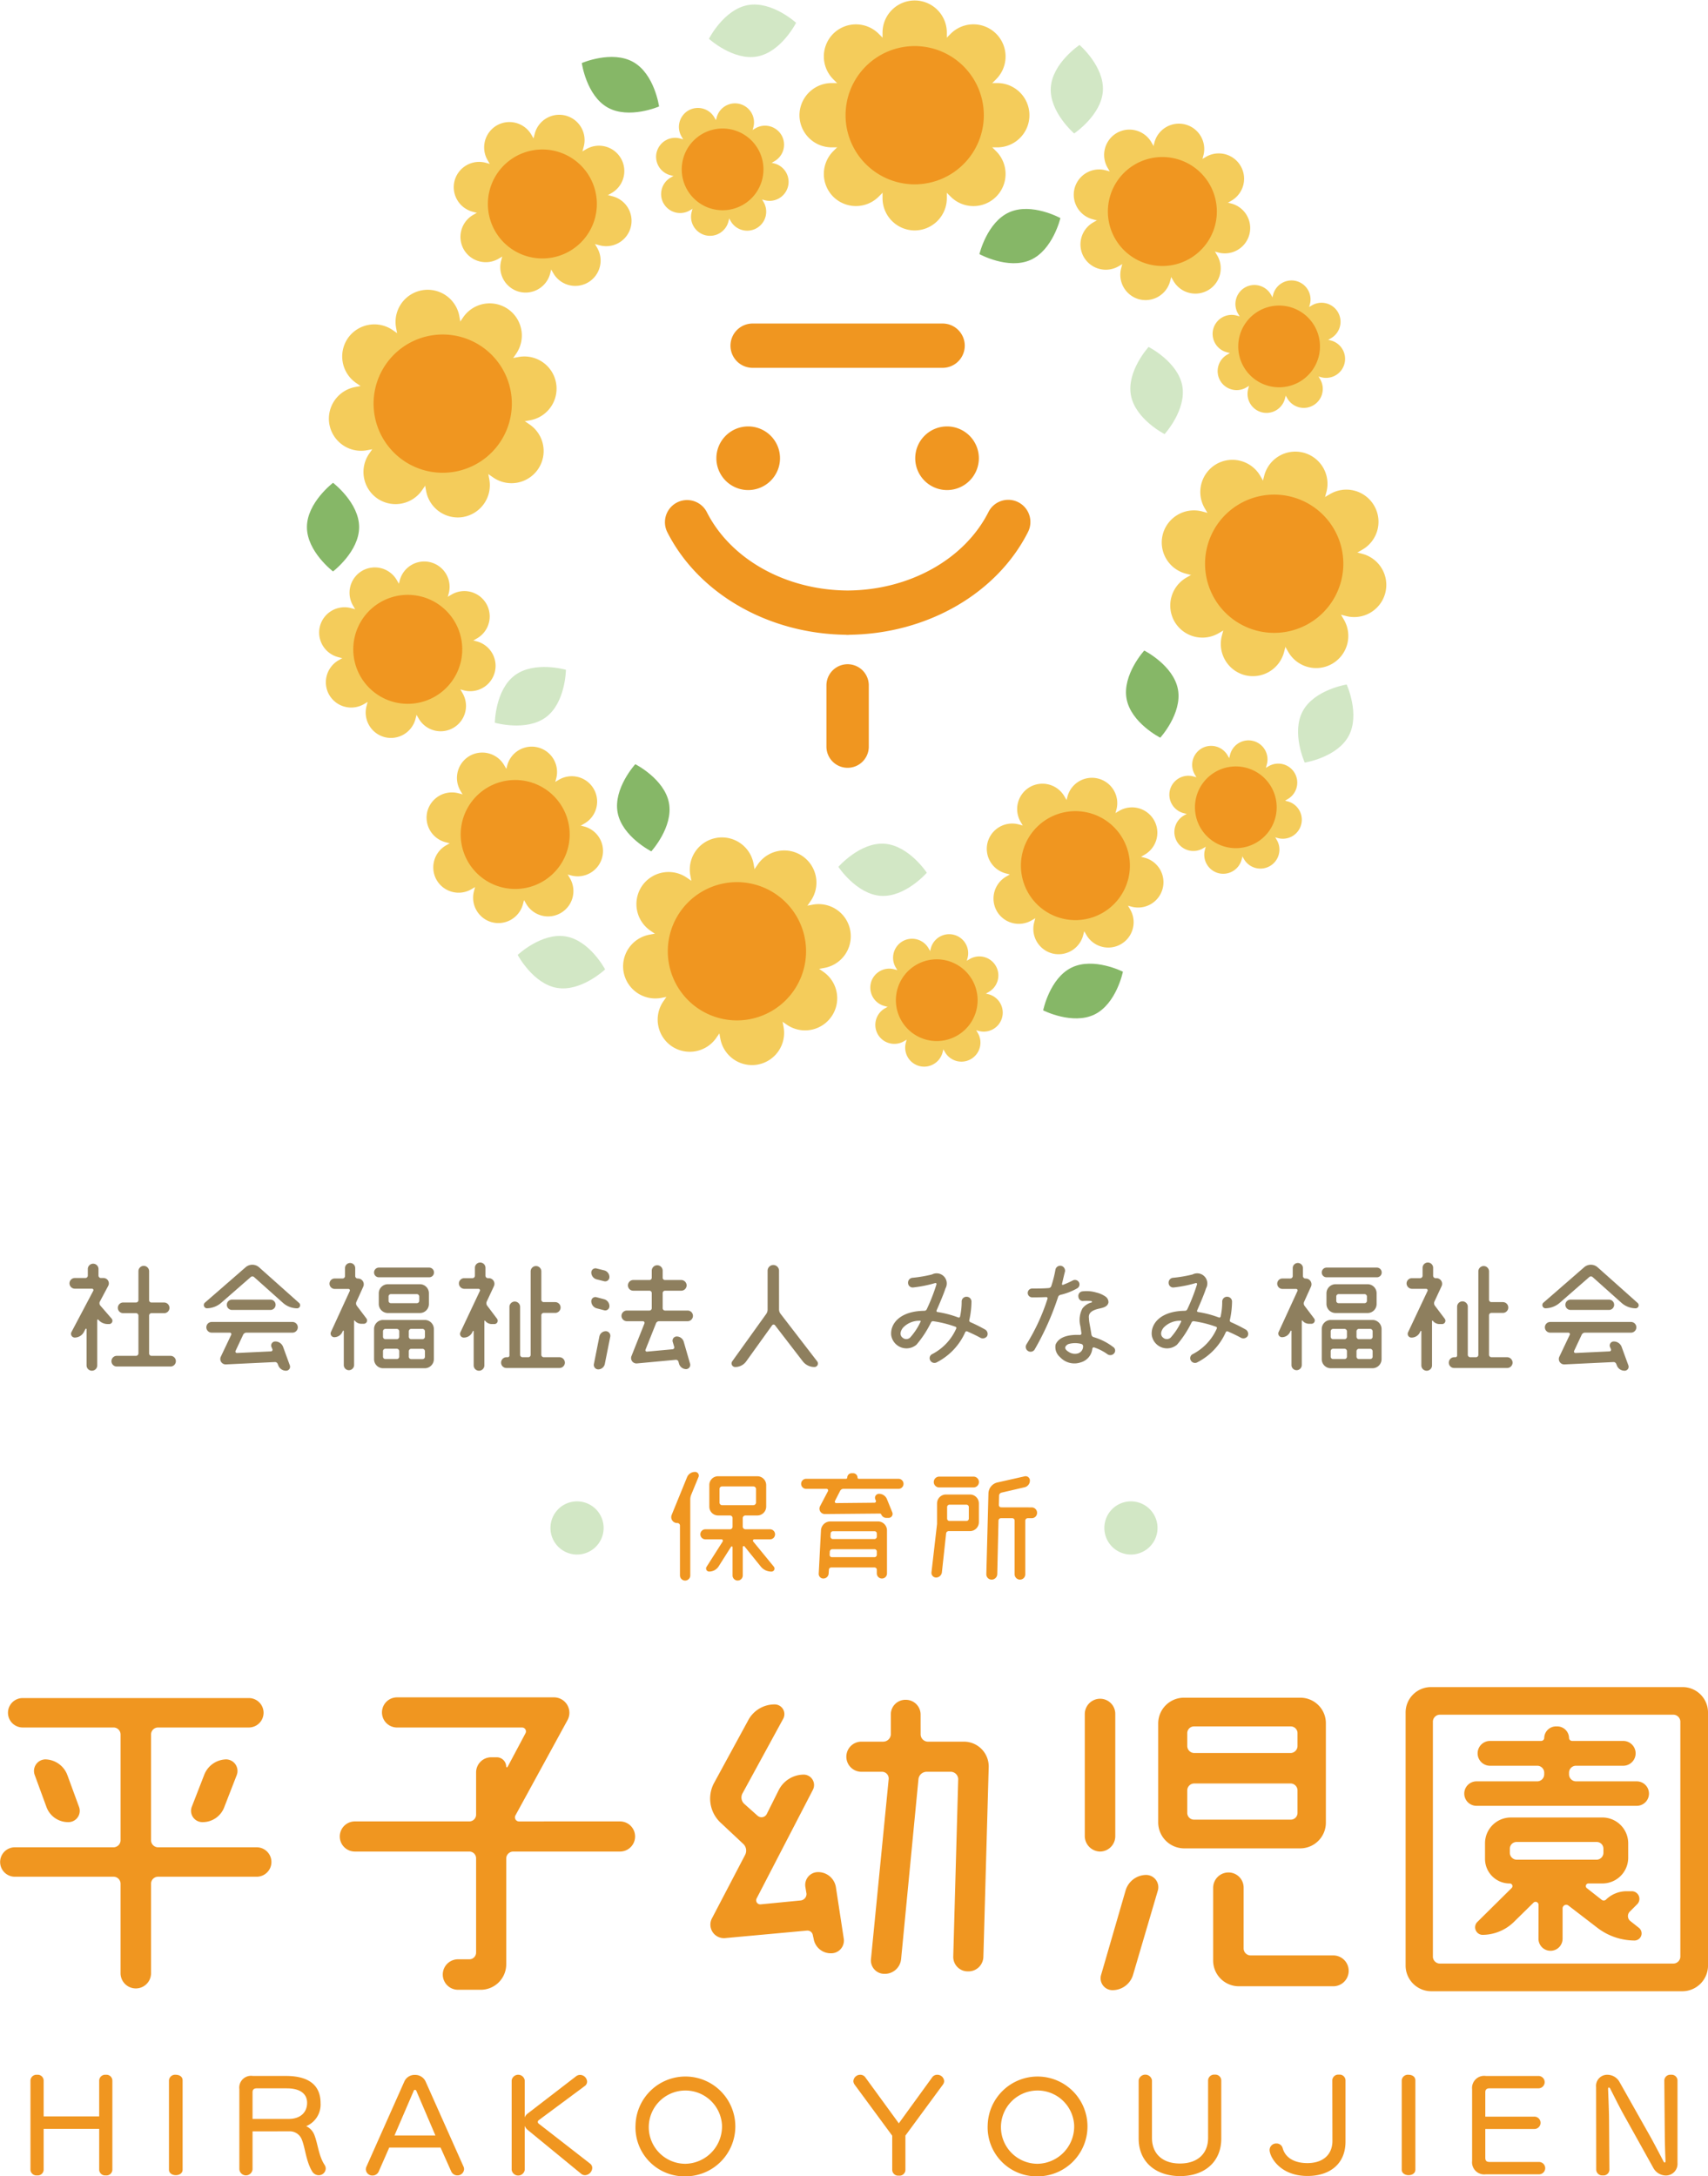 <svg id="footer_logo" xmlns="http://www.w3.org/2000/svg" xmlns:xlink="http://www.w3.org/1999/xlink" width="251.138" height="320" viewBox="0 0 251.138 320">
  <defs>
    <style>
      .cls-1 {
        fill: none;
      }

      .cls-2 {
        clip-path: url(#clip-path);
      }

      .cls-3 {
        fill: #f09620;
      }

      .cls-4 {
        fill: #8e7f5e;
      }

      .cls-5 {
        fill: #d2e7c5;
      }

      .cls-6 {
        fill: #f4cc5b;
      }

      .cls-7 {
        fill: #86b767;
      }
    </style>
    <clipPath id="clip-path">
      <rect id="長方形_595" data-name="長方形 595" class="cls-1" width="251.138" height="320"/>
    </clipPath>
  </defs>
  <g id="グループ_2043" data-name="グループ 2043" class="cls-2">
    <path id="パス_1625" data-name="パス 1625" class="cls-3" d="M15.567,379.9H7.4v6.031a.862.862,0,0,1-.969.811.871.871,0,0,1-.969-.811V372.777a.883.883,0,0,1,.969-.828.874.874,0,0,1,.969.828v5.291h8.165v-5.291a.883.883,0,0,1,.969-.828.874.874,0,0,1,.97.828v13.156a.862.862,0,0,1-.97.811.871.871,0,0,1-.969-.811Z" transform="translate(-0.982 -66.884)"/>
    <path id="パス_1626" data-name="パス 1626" class="cls-3" d="M30.291,372.777a.9.9,0,0,1,1.006-.828c.511,0,1,.265,1,.828V385.9c0,.546-.494.811-1,.811-.494,0-1.006-.265-1.006-.811Z" transform="translate(-5.447 -66.884)"/>
    <path id="パス_1627" data-name="パス 1627" class="cls-3" d="M44.849,380.311v5.572a.973.973,0,0,1-1.94,0V374.1a1.735,1.735,0,0,1,1.992-1.939h4.85c3.315,0,5.1,1.322,5.1,3.985a3.443,3.443,0,0,1-2.116,3.4,2.366,2.366,0,0,1,1.216,1.322c.529,1.376.6,3,1.5,4.391a.919.919,0,0,1,.158.529,1.018,1.018,0,0,1-1.04.97,1.145,1.145,0,0,1-.987-.618c-.882-1.5-.987-3.421-1.5-4.655a1.89,1.89,0,0,0-1.676-1.181Zm.652-6.331c-.423,0-.652.158-.652.6v3.9h5.307c1.817,0,2.716-1.04,2.716-2.362,0-1.288-.952-2.134-3.015-2.134Z" transform="translate(-7.716 -66.923)"/>
    <path id="パス_1628" data-name="パス 1628" class="cls-3" d="M76.573,382.656H69.026l-1.534,3.492a.99.99,0,0,1-.918.618.944.944,0,0,1-.987-.882.92.92,0,0,1,.089-.424l5.572-12.52a1.646,1.646,0,0,1,1.552-.969,1.682,1.682,0,0,1,1.569.969l5.572,12.5a.9.9,0,0,1,.089.407.963.963,0,0,1-1.006.9.981.981,0,0,1-.9-.618Zm-3.562-8.34a.2.2,0,0,0-.194-.142.186.186,0,0,0-.194.142L69.8,380.875h6.013Z" transform="translate(-11.794 -66.888)"/>
    <path id="パス_1629" data-name="パス 1629" class="cls-3" d="M94.107,380.078a1.532,1.532,0,0,1-.458-.618v6.472a.971.971,0,0,1-1.922,0V372.777a.971.971,0,0,1,1.922,0v5.448a1.282,1.282,0,0,1,.441-.581l7.123-5.484a.961.961,0,0,1,.582-.194,1.054,1.054,0,0,1,1.023.987.8.8,0,0,1-.371.671l-6.7,4.972a.368.368,0,0,0-.177.283.334.334,0,0,0,.142.264L103.241,385a.8.8,0,0,1,.335.653,1.111,1.111,0,0,1-1.058,1.058.875.875,0,0,1-.582-.212Z" transform="translate(-16.494 -66.884)"/>
    <path id="パス_1630" data-name="パス 1630" class="cls-3" d="M113.932,379.3a7.339,7.339,0,1,1,7.335,7.547,7.2,7.2,0,0,1-7.335-7.547m12.714,0a5.387,5.387,0,1,0-5.379,5.7,5.489,5.489,0,0,0,5.379-5.7" transform="translate(-20.487 -66.846)"/>
    <path id="パス_1631" data-name="パス 1631" class="cls-3" d="M158.7,380.906l-5.519-7.494a.977.977,0,0,1-.194-.529,1.007,1.007,0,0,1,1.023-.934.9.9,0,0,1,.741.388l4.919,6.753,4.9-6.753a.876.876,0,0,1,.741-.388,1,1,0,0,1,1.023.916.9.9,0,0,1-.194.547l-5.5,7.477v5.079a.862.862,0,0,1-.97.811.871.871,0,0,1-.969-.811Z" transform="translate(-27.511 -66.884)"/>
    <path id="パス_1632" data-name="パス 1632" class="cls-3" d="M177.066,379.3a7.338,7.338,0,1,1,7.336,7.547,7.205,7.205,0,0,1-7.336-7.547m12.714,0a5.387,5.387,0,1,0-5.378,5.7,5.489,5.489,0,0,0,5.378-5.7" transform="translate(-31.84 -66.846)"/>
    <path id="パス_1633" data-name="パス 1633" class="cls-3" d="M214.341,372.755a.885.885,0,0,1,.969-.829.876.876,0,0,1,.97.829v8.57c0,3.421-2.452,5.52-6.049,5.52-3.562,0-6.1-2.064-6.1-5.52v-8.57a.992.992,0,0,1,1.957,0v8.464c0,2.31,1.516,3.774,4.108,3.774,2.628,0,4.144-1.481,4.144-3.774Z" transform="translate(-36.707 -66.88)"/>
    <path id="パス_1634" data-name="パス 1634" class="cls-3" d="M236.826,372.738a.871.871,0,0,1,.97-.811.862.862,0,0,1,.969.811V381.8c0,3.174-2.222,5.026-5.59,5.026-4.109,0-5.572-2.875-5.572-3.827a.974.974,0,0,1,1.023-.952.919.919,0,0,1,.9.687c.423,1.517,1.869,2.2,3.633,2.2,2.292,0,3.685-1.234,3.685-3.28Z" transform="translate(-40.928 -66.88)"/>
    <path id="パス_1635" data-name="パス 1635" class="cls-3" d="M251.293,372.777a.9.9,0,0,1,1.006-.828c.511,0,1,.265,1,.828V385.9c0,.546-.494.811-1,.811-.494,0-1.006-.265-1.006-.811Z" transform="translate(-45.188 -66.884)"/>
    <path id="パス_1636" data-name="パス 1636" class="cls-3" d="M265.938,386.623a1.785,1.785,0,0,1-2.027-1.974V374.121a1.78,1.78,0,0,1,2.027-1.957h7.724a.908.908,0,1,1,.017,1.816h-7.212c-.388,0-.617.176-.617.564v3.6h7.177a.909.909,0,1,1,.018,1.817h-7.195v4.214c0,.477.194.635.652.635h7.247a.908.908,0,1,1,0,1.816Z" transform="translate(-47.457 -66.923)"/>
    <path id="パス_1637" data-name="パス 1637" class="cls-3" d="M290.071,377.592c-.547-.988-1.852-3.6-1.852-3.6a.285.285,0,0,0-.212-.176c-.052,0-.106.07-.106.23v.035s.141,3.28.141,4.479l.053,7.371a.862.862,0,0,1-.97.811.871.871,0,0,1-.969-.811l-.017-12.167a1.637,1.637,0,0,1,1.658-1.816,2.045,2.045,0,0,1,1.781,1.057l4.585,8.13c.6,1.076,1.9,3.58,1.9,3.58.052.088.1.14.158.14.071,0,.124-.07.124-.229,0,0-.106-2.521-.106-3.792l-.071-8.058a.874.874,0,0,1,.97-.828.864.864,0,0,1,.97.828v12.167a1.71,1.71,0,0,1-1.728,1.817,2.128,2.128,0,0,1-1.852-1.164Z" transform="translate(-51.454 -66.884)"/>
    <path id="パス_1638" data-name="パス 1638" class="cls-4" d="M16.915,232.116a.531.531,0,0,0,.073.584l1.66,1.916a.484.484,0,0,1-.365.8h-.2a1.811,1.811,0,0,1-1.406-.657c-.036-.037-.145,0-.145.055v6.678a.785.785,0,0,1-1.57,0v-5.309a.085.085,0,0,0-.164-.037l-.237.456a1.537,1.537,0,0,1-1.332.8.552.552,0,0,1-.493-.8l3.212-6.077a.211.211,0,0,0-.183-.31H13.21a.785.785,0,0,1,0-1.569H14.8a.359.359,0,0,0,.347-.347v-1a.785.785,0,0,1,1.569,0v1a.359.359,0,0,0,.347.347h.383a.786.786,0,0,1,.693,1.168Zm7.244,7.609a.351.351,0,0,0,.347.365h2.773a.785.785,0,1,1,0,1.569H19.433a.785.785,0,1,1,0-1.569h2.792a.366.366,0,0,0,.365-.365v-5.547a.366.366,0,0,0-.365-.365h-1.88a.779.779,0,0,1-.784-.785.789.789,0,0,1,.784-.784h1.88a.351.351,0,0,0,.365-.347v-4.252a.779.779,0,0,1,.784-.785.791.791,0,0,1,.785.785V231.9a.336.336,0,0,0,.347.347h1.861a.789.789,0,0,1,.784.784.779.779,0,0,1-.784.785H24.506a.351.351,0,0,0-.347.365Z" transform="translate(-2.234 -40.732)"/>
    <path id="パス_1639" data-name="パス 1639" class="cls-4" d="M43.944,228.561a.374.374,0,0,0-.529,0l-4.325,3.777a3.3,3.3,0,0,1-2.135.8.48.48,0,0,1-.292-.8l6.022-5.236a1.5,1.5,0,0,1,1.989.018l5.876,5.237a.45.45,0,0,1-.292.785,3.157,3.157,0,0,1-2.08-.8Zm-6.222,8.157a.785.785,0,1,1,0-1.569H49.6a.785.785,0,0,1,0,1.569H42.813a.55.55,0,0,0-.493.31L41.207,239.4a.215.215,0,0,0,.2.31l5-.237a.232.232,0,0,0,.218-.311l-.145-.346a.593.593,0,0,1,.565-.8,1.218,1.218,0,0,1,1.15.8l.985,2.7a.584.584,0,0,1-.547.8,1.2,1.2,0,0,1-1.15-.8l-.091-.219a.423.423,0,0,0-.383-.255l-7.226.347a.794.794,0,0,1-.748-1.132l1.533-3.23a.223.223,0,0,0-.2-.31Zm2.956-3.339a.757.757,0,1,1,0-1.515h5.656a.757.757,0,1,1,0,1.515Z" transform="translate(-6.569 -40.772)"/>
    <path id="パス_1640" data-name="パス 1640" class="cls-4" d="M63.249,228.7a.849.849,0,0,1,.785,1.2l-1,2.209a.59.59,0,0,0,.054.6l1.406,1.861a.484.484,0,0,1-.384.784h-.383a1.209,1.209,0,0,1-.949-.475c-.018-.037-.091,0-.091.037v6.5a.77.77,0,0,1-.767.765.755.755,0,0,1-.748-.765v-4.982a.069.069,0,0,0-.127-.037l-.092.184a1.314,1.314,0,0,1-1.186.748.541.541,0,0,1-.492-.748l2.773-6.041a.214.214,0,0,0-.2-.308H59.837a.772.772,0,0,1-.766-.767.76.76,0,0,1,.766-.767h1.15a.366.366,0,0,0,.365-.366v-1.167a.748.748,0,1,1,1.5,0v1.167a.366.366,0,0,0,.365.366Zm2.373-.893a.713.713,0,0,1,.711-.714h7.39a.713.713,0,0,1,.712.714.7.7,0,0,1-.712.711h-7.39a.7.7,0,0,1-.711-.711m1.332,14.085a1.326,1.326,0,0,1-1.332-1.331v-4.435a1.326,1.326,0,0,1,1.332-1.331h6.131a1.339,1.339,0,0,1,1.332,1.331v4.435a1.339,1.339,0,0,1-1.332,1.331Zm-.639-11.02a1.339,1.339,0,0,1,1.332-1.332h4.726a1.324,1.324,0,0,1,1.314,1.332v1.569a1.324,1.324,0,0,1-1.314,1.332H67.647a1.339,1.339,0,0,1-1.332-1.332Zm3.011,5.6a.366.366,0,0,0-.365-.365H67.282a.362.362,0,0,0-.346.365v.8a.359.359,0,0,0,.346.348h1.679a.363.363,0,0,0,.365-.348Zm-2.044,2.554a.362.362,0,0,0-.346.365v.8a.346.346,0,0,0,.346.348h1.679a.351.351,0,0,0,.365-.348v-.8a.365.365,0,0,0-.365-.365Zm4.635-6.7a.347.347,0,0,0,.347-.346v-.639a.361.361,0,0,0-.347-.348H68.1a.347.347,0,0,0-.346.348v.639a.336.336,0,0,0,.346.346Zm.821,5.292a.363.363,0,0,0,.365-.348v-.8a.366.366,0,0,0-.365-.365h-1.66a.363.363,0,0,0-.347.365v.8a.359.359,0,0,0,.347.348ZM70.731,240.2a.347.347,0,0,0,.347.348h1.66a.351.351,0,0,0,.365-.348v-.8a.365.365,0,0,0-.365-.365h-1.66a.362.362,0,0,0-.347.365Z" transform="translate(-10.622 -40.712)"/>
    <path id="パス_1641" data-name="パス 1641" class="cls-4" d="M86.358,232.08a.6.6,0,0,0,.073.6l1.442,1.916a.487.487,0,0,1-.384.785h-.382a1.244,1.244,0,0,1-.986-.492c-.037-.019-.109,0-.109.036v6.533a.785.785,0,0,1-1.57,0v-5a.069.069,0,0,0-.127-.037l-.074.164a1.372,1.372,0,0,1-1.24.785.547.547,0,0,1-.511-.785l2.865-6.076a.223.223,0,0,0-.2-.31h-2.1a.806.806,0,0,1-.785-.8.787.787,0,0,1,.785-.767h1.222a.363.363,0,0,0,.347-.365V227.08a.776.776,0,0,1,1.551,0v1.187a.363.363,0,0,0,.347.365h.127a.83.83,0,0,1,.766,1.185Zm8.029,7.829a.362.362,0,0,0,.365.346h2.3a.81.81,0,0,1,.8.8.794.794,0,0,1-.8.784H89.26a.778.778,0,0,1-.785-.784.794.794,0,0,1,.785-.8h.182A.25.25,0,0,0,89.7,240v-7.171a.785.785,0,0,1,1.569,0v7.081a.359.359,0,0,0,.347.346h.857a.346.346,0,0,0,.347-.346V227.664a.785.785,0,1,1,1.569,0v4.143a.351.351,0,0,0,.365.346h1.7a.794.794,0,0,1,0,1.587h-1.7a.351.351,0,0,0-.365.347Z" transform="translate(-14.794 -40.696)"/>
    <path id="パス_1642" data-name="パス 1642" class="cls-4" d="M107.884,227.573a1.016,1.016,0,0,1,.785,1,.624.624,0,0,1-.785.6l-1.095-.273a1.052,1.052,0,0,1-.784-1,.615.615,0,0,1,.784-.6Zm.019,4.252a1.056,1.056,0,0,1,.766,1.022.616.616,0,0,1-.766.6l-1.114-.291a1.08,1.08,0,0,1-.784-1.041.6.6,0,0,1,.784-.584Zm-.876,10.31a.655.655,0,0,1-.639-.8l.8-4.014a.973.973,0,0,1,.949-.8.676.676,0,0,1,.656.8l-.8,4.014a.994.994,0,0,1-.966.8m8.959-7.08a.494.494,0,0,0-.475.328l-1.532,3.851a.208.208,0,0,0,.219.291l3.759-.347a.278.278,0,0,0,.237-.364l-.219-.731a.612.612,0,0,1,.584-.784,1.074,1.074,0,0,1,1.04.784l.931,3.231a.619.619,0,0,1-.584.784,1.094,1.094,0,0,1-1.04-.784l-.092-.329a.38.38,0,0,0-.4-.255l-5.675.528a.789.789,0,0,1-.821-1.094l1.9-4.781a.241.241,0,0,0-.22-.328h-2.372a.8.8,0,0,1-.784-.785.79.79,0,0,1,.784-.784h3.321a.351.351,0,0,0,.347-.365v-2.19a.351.351,0,0,0-.347-.365h-2.39a.775.775,0,0,1-.766-.785.787.787,0,0,1,.766-.785h2.39a.335.335,0,0,0,.347-.346v-1.022a.8.8,0,1,1,1.606,0v1.022a.335.335,0,0,0,.346.346h2.391a.8.8,0,0,1,.785.785.791.791,0,0,1-.785.785h-2.391a.351.351,0,0,0-.346.365v2.19a.351.351,0,0,0,.346.365h3.322a.778.778,0,0,1,.784.784.791.791,0,0,1-.784.785Z" transform="translate(-19.062 -40.788)"/>
    <path id="パス_1643" data-name="パス 1643" class="cls-4" d="M138.131,233.314a1.039,1.039,0,0,0,.219.638l5.383,6.989a.513.513,0,0,1-.4.839,2.152,2.152,0,0,1-1.715-.839l-4.087-5.31a.266.266,0,0,0-.42.019l-3.8,5.291a1.98,1.98,0,0,1-1.624.839.531.531,0,0,1-.438-.839l5-6.97a1.106,1.106,0,0,0,.2-.64v-5.71a.839.839,0,1,1,1.679,0Z" transform="translate(-23.584 -40.78)"/>
    <path id="パス_1644" data-name="パス 1644" class="cls-4" d="M167.74,230.509c-.219.73-.93,2.39-1.3,3.23a.166.166,0,0,0,.147.237,15.148,15.148,0,0,1,3.047.8.189.189,0,0,0,.255-.127,9.865,9.865,0,0,0,.237-2.244.706.706,0,0,1,.767-.675.714.714,0,0,1,.675.784,12.906,12.906,0,0,1-.31,2.609.271.271,0,0,0,.164.347,23.518,23.518,0,0,1,2.153,1.077.742.742,0,0,1,.292.967.762.762,0,0,1-.967.256c-.693-.384-1.35-.675-1.953-.949a.23.23,0,0,0-.292.109,9.114,9.114,0,0,1-4.178,4.434.7.7,0,0,1-.967-.273.657.657,0,0,1,.292-.931,7.769,7.769,0,0,0,3.521-3.741.2.2,0,0,0-.145-.292,16.352,16.352,0,0,0-3.212-.8.318.318,0,0,0-.347.183,15.4,15.4,0,0,1-2.135,3.265,2.27,2.27,0,0,1-3.722-1.44c-.128-1.716,1.369-3.5,4.854-3.541a.4.4,0,0,0,.365-.2,27.835,27.835,0,0,0,1.441-3.686.152.152,0,0,0-.164-.2,18.49,18.49,0,0,1-3.3.657.676.676,0,0,1-.711-.657.712.712,0,0,1,.638-.767,19.647,19.647,0,0,0,2.884-.492,1.487,1.487,0,0,1,1.97,2.062m-5.164,7.189a9.374,9.374,0,0,0,1.5-2.28.1.1,0,0,0-.109-.164,3.3,3.3,0,0,0-2.463,1.021c-.475.6-.457,1.167-.073,1.46a.824.824,0,0,0,1.149-.037" transform="translate(-28.728 -41.059)"/>
    <path id="パス_1645" data-name="パス 1645" class="cls-4" d="M188.992,231.2a.462.462,0,0,0-.347.31,40.673,40.673,0,0,1-3.467,7.755.7.7,0,0,1-.93.2.708.708,0,0,1-.256-.986,29.8,29.8,0,0,0,3.1-6.715.182.182,0,0,0-.2-.237c-.492.018-1.058.037-1.569.037h-.492a.648.648,0,1,1,0-1.3c.839,0,1.678,0,2.481-.073a.428.428,0,0,0,.347-.329,16.638,16.638,0,0,0,.6-2.39.721.721,0,0,1,.821-.548.743.743,0,0,1,.584.822c-.109.4-.255,1.04-.438,1.807-.037.109.055.218.164.164.456-.183.931-.383,1.387-.621a.679.679,0,0,1,.931.238.665.665,0,0,1-.237.894,8.953,8.953,0,0,1-2.482.966m7.755,7.664a.63.63,0,0,1,.146.931.731.731,0,0,1-1,.128,7.383,7.383,0,0,0-1.916-.986.216.216,0,0,0-.292.164,2.34,2.34,0,0,1-1.7,2.026,2.875,2.875,0,0,1-3.065-.784,1.929,1.929,0,0,1-.639-1.826c.256-.619,1.022-1.532,3.577-1.422a.228.228,0,0,0,.219-.274c-.037-.237-.092-.657-.146-1a3.621,3.621,0,0,1,.292-2.609,2.4,2.4,0,0,1,1.35-.894c.128-.037.055-.183-.055-.2a5.923,5.923,0,0,0-1.131-.019.656.656,0,0,1-.748-.62.67.67,0,0,1,.547-.785,5.02,5.02,0,0,1,2.081.165,3.923,3.923,0,0,1,1.386.62,1,1,0,0,1,.4.858c-.128.584-.694.73-1.223.857-1.478.293-1.733.84-1.642,1.461,0,.529.2,1.259.365,2.408a.473.473,0,0,0,.292.347,8.706,8.706,0,0,1,2.9,1.459m-5.146.931a1.075,1.075,0,0,0,.73-1.04.352.352,0,0,0-.292-.346,3.5,3.5,0,0,0-1.843.018c-.328.127-.894.584-.054,1.112a1.658,1.658,0,0,0,1.459.256" transform="translate(-33.068 -40.806)"/>
    <path id="パス_1646" data-name="パス 1646" class="cls-4" d="M214.452,230.509c-.219.73-.93,2.39-1.3,3.23a.166.166,0,0,0,.147.237,15.148,15.148,0,0,1,3.047.8.189.189,0,0,0,.255-.127,9.865,9.865,0,0,0,.237-2.244.706.706,0,0,1,.767-.675.714.714,0,0,1,.675.784,12.9,12.9,0,0,1-.31,2.609.271.271,0,0,0,.164.347,23.52,23.52,0,0,1,2.153,1.077.742.742,0,0,1,.292.967.762.762,0,0,1-.967.256c-.693-.384-1.35-.675-1.953-.949a.23.23,0,0,0-.292.109,9.114,9.114,0,0,1-4.178,4.434.7.7,0,0,1-.967-.273.657.657,0,0,1,.292-.931,7.769,7.769,0,0,0,3.521-3.741.2.2,0,0,0-.145-.292,16.352,16.352,0,0,0-3.212-.8.318.318,0,0,0-.347.183,15.4,15.4,0,0,1-2.135,3.265,2.27,2.27,0,0,1-3.722-1.44c-.128-1.716,1.369-3.5,4.854-3.541a.4.4,0,0,0,.365-.2,27.835,27.835,0,0,0,1.441-3.686.152.152,0,0,0-.164-.2,18.489,18.489,0,0,1-3.3.657.676.676,0,0,1-.711-.657.712.712,0,0,1,.638-.767,19.648,19.648,0,0,0,2.884-.492,1.487,1.487,0,0,1,1.97,2.062m-5.164,7.189a9.373,9.373,0,0,0,1.5-2.28.1.1,0,0,0-.109-.164,3.3,3.3,0,0,0-2.463,1.021c-.475.6-.457,1.167-.073,1.46a.824.824,0,0,0,1.149-.037" transform="translate(-37.128 -41.059)"/>
    <path id="パス_1647" data-name="パス 1647" class="cls-4" d="M233.146,228.7a.849.849,0,0,1,.785,1.2l-1,2.209a.59.59,0,0,0,.054.6l1.406,1.861a.484.484,0,0,1-.384.784h-.383a1.209,1.209,0,0,1-.949-.475c-.018-.037-.091,0-.091.037v6.5a.77.77,0,0,1-.767.765.755.755,0,0,1-.748-.765v-4.982a.069.069,0,0,0-.127-.037l-.092.184a1.314,1.314,0,0,1-1.186.748.541.541,0,0,1-.492-.748l2.773-6.041a.214.214,0,0,0-.2-.308h-2.008a.772.772,0,0,1-.766-.767.76.76,0,0,1,.766-.767h1.15a.366.366,0,0,0,.365-.366v-1.167a.748.748,0,1,1,1.5,0v1.167a.366.366,0,0,0,.365.366Zm2.373-.893a.713.713,0,0,1,.711-.714h7.39a.713.713,0,0,1,.712.714.7.7,0,0,1-.712.711h-7.39a.7.7,0,0,1-.711-.711m1.332,14.085a1.326,1.326,0,0,1-1.332-1.331v-4.435a1.326,1.326,0,0,1,1.332-1.331h6.131a1.339,1.339,0,0,1,1.332,1.331v4.435a1.339,1.339,0,0,1-1.332,1.331Zm-.639-11.02a1.339,1.339,0,0,1,1.332-1.332h4.726a1.324,1.324,0,0,1,1.314,1.332v1.569a1.324,1.324,0,0,1-1.314,1.332h-4.726a1.339,1.339,0,0,1-1.332-1.332Zm3.011,5.6a.366.366,0,0,0-.365-.365h-1.679a.362.362,0,0,0-.346.365v.8a.359.359,0,0,0,.346.348h1.679a.363.363,0,0,0,.365-.348Zm-2.044,2.554a.362.362,0,0,0-.346.365v.8a.346.346,0,0,0,.346.348h1.679a.351.351,0,0,0,.365-.348v-.8a.365.365,0,0,0-.365-.365Zm4.635-6.7a.347.347,0,0,0,.347-.346v-.639a.361.361,0,0,0-.347-.348H238a.347.347,0,0,0-.346.348v.639a.336.336,0,0,0,.346.346Zm.821,5.292a.363.363,0,0,0,.365-.348v-.8a.366.366,0,0,0-.365-.365h-1.66a.363.363,0,0,0-.347.365v.8a.359.359,0,0,0,.347.348Zm-2.007,2.572a.347.347,0,0,0,.347.348h1.66A.351.351,0,0,0,243,240.2v-.8a.365.365,0,0,0-.365-.365h-1.66a.362.362,0,0,0-.347.365Z" transform="translate(-41.173 -40.712)"/>
    <path id="パス_1648" data-name="パス 1648" class="cls-4" d="M256.255,232.08a.6.6,0,0,0,.073.6l1.442,1.916a.487.487,0,0,1-.384.785H257a1.244,1.244,0,0,1-.986-.492c-.037-.019-.109,0-.109.036v6.533a.785.785,0,0,1-1.57,0v-5a.069.069,0,0,0-.127-.037l-.074.164a1.372,1.372,0,0,1-1.24.785.547.547,0,0,1-.511-.785l2.865-6.076a.223.223,0,0,0-.2-.31h-2.1a.806.806,0,0,1-.785-.8.787.787,0,0,1,.785-.767h1.222a.363.363,0,0,0,.347-.365V227.08a.776.776,0,0,1,1.551,0v1.187a.363.363,0,0,0,.347.365h.127a.83.83,0,0,1,.766,1.185Zm8.029,7.829a.362.362,0,0,0,.365.346h2.3a.81.81,0,0,1,.8.8.794.794,0,0,1-.8.784h-7.791a.779.779,0,0,1-.785-.784.8.8,0,0,1,.785-.8h.182a.249.249,0,0,0,.255-.256v-7.171a.785.785,0,0,1,1.57,0v7.081a.359.359,0,0,0,.347.346h.857a.346.346,0,0,0,.347-.346V227.664a.785.785,0,1,1,1.569,0v4.143a.351.351,0,0,0,.365.346h1.7a.794.794,0,0,1,0,1.587h-1.7a.351.351,0,0,0-.365.347Z" transform="translate(-45.345 -40.696)"/>
    <path id="パス_1649" data-name="パス 1649" class="cls-4" d="M283.909,228.561a.374.374,0,0,0-.529,0l-4.325,3.777a3.3,3.3,0,0,1-2.135.8.48.48,0,0,1-.292-.8l6.022-5.236a1.5,1.5,0,0,1,1.989.018l5.876,5.237a.45.45,0,0,1-.292.785,3.157,3.157,0,0,1-2.08-.8Zm-6.222,8.157a.785.785,0,1,1,0-1.569h11.879a.785.785,0,0,1,0,1.569h-6.788a.55.55,0,0,0-.493.31l-1.113,2.373a.215.215,0,0,0,.2.31l5-.237a.232.232,0,0,0,.218-.311l-.145-.346a.593.593,0,0,1,.565-.8,1.218,1.218,0,0,1,1.15.8l.985,2.7a.584.584,0,0,1-.547.8,1.2,1.2,0,0,1-1.15-.8l-.091-.219a.423.423,0,0,0-.383-.255l-7.226.347a.794.794,0,0,1-.748-1.132l1.533-3.23a.223.223,0,0,0-.2-.31Zm2.956-3.339a.757.757,0,1,1,0-1.515H286.3a.757.757,0,1,1,0,1.515Z" transform="translate(-49.72 -40.772)"/>
    <path id="パス_1650" data-name="パス 1650" class="cls-3" d="M37.791,326.359a2.164,2.164,0,0,1,0,4.327H23.2a1.034,1.034,0,0,0-.99,1.042v13.188a2.242,2.242,0,0,1-4.483,0V331.728a1.034,1.034,0,0,0-.991-1.042H2.137a2.164,2.164,0,0,1,0-4.327h14.6a1.048,1.048,0,0,0,.991-1.094V309.784a1.034,1.034,0,0,0-.991-1.042H3.336a2.163,2.163,0,0,1,0-4.326H36.591a2.163,2.163,0,0,1,0,4.326H23.2a1.034,1.034,0,0,0-.99,1.042v15.481a1.048,1.048,0,0,0,.99,1.094ZM6.672,313.432A3.538,3.538,0,0,1,9.9,315.725l1.72,4.692a1.661,1.661,0,0,1-1.563,2.241,3.385,3.385,0,0,1-3.232-2.241l-1.721-4.692a1.7,1.7,0,0,1,1.564-2.293m26.323,6.985a3.387,3.387,0,0,1-3.232,2.241,1.662,1.662,0,0,1-1.564-2.241l1.824-4.692a3.54,3.54,0,0,1,3.232-2.293,1.7,1.7,0,0,1,1.563,2.293Z" transform="translate(0 -54.74)"/>
    <path id="パス_1651" data-name="パス 1651" class="cls-3" d="M102.126,322.531a2.215,2.215,0,0,1,0,4.43H86.437a1.036,1.036,0,0,0-1.042.991v15.533a3.749,3.749,0,0,1-3.753,3.8H78.305a2.241,2.241,0,1,1,0-4.482h1.667a.991.991,0,0,0,.991-.99V327.952a.991.991,0,0,0-.991-.991H63.136a2.215,2.215,0,0,1,0-4.43H79.973a1,1,0,0,0,.991-1.042v-6.151A2.224,2.224,0,0,1,83.2,313.1h.834a1.392,1.392,0,0,1,1.356,1.407c0,.052.156.1.208,0l2.606-4.9a.576.576,0,0,0-.521-.886H69.339a2.215,2.215,0,1,1,0-4.431H92.43a2.264,2.264,0,0,1,1.981,3.336l-7.662,14.022a.6.6,0,0,0,.522.887Z" transform="translate(-10.96 -54.717)"/>
    <path id="パス_1652" data-name="パス 1652" class="cls-3" d="M141.319,332.306a1.887,1.887,0,0,1,1.876-2.242,2.639,2.639,0,0,1,2.607,2.242l1.147,7.505a1.871,1.871,0,0,1-1.877,2.19,2.543,2.543,0,0,1-2.554-2.19l-.1-.417a.81.81,0,0,0-.886-.729l-11.937,1.094a1.99,1.99,0,0,1-1.981-2.972l4.848-9.278a1.351,1.351,0,0,0-.313-1.616l-3.284-3.076a4.848,4.848,0,0,1-.99-5.838l5.108-9.382a4.381,4.381,0,0,1,3.8-2.189,1.427,1.427,0,0,1,1.252,2.137l-5.942,10.894a1.269,1.269,0,0,0,.261,1.617l1.928,1.72a.868.868,0,0,0,1.355-.261l1.772-3.544a4.14,4.14,0,0,1,3.649-2.242,1.532,1.532,0,0,1,1.355,2.242l-8.288,16a.6.6,0,0,0,.626.833l5.891-.573a.962.962,0,0,0,.833-.99Zm16.94-22.466a1.081,1.081,0,0,0,1.042,1.042h5.316a3.649,3.649,0,0,1,3.649,3.753l-.782,27.834a2.195,2.195,0,0,1-2.293,2.19,2.126,2.126,0,0,1-2.137-2.19l.73-26.115a1.122,1.122,0,0,0-1.042-1.042h-3.6a1.224,1.224,0,0,0-1.2,1.042l-2.554,26.48a2.4,2.4,0,0,1-2.45,2.188,1.972,1.972,0,0,1-1.981-2.188l2.606-26.48a.991.991,0,0,0-.938-1.042h-3.075a2.215,2.215,0,0,1,0-4.431h3.231a1.131,1.131,0,0,0,1.095-1.042v-2.92a2.138,2.138,0,0,1,2.189-2.189,2.169,2.169,0,0,1,2.189,2.189Z" transform="translate(-22.891 -54.797)"/>
    <path id="パス_1653" data-name="パス 1653" class="cls-3" d="M196.714,304.507a2.224,2.224,0,0,1,2.242,2.242v17.983a2.258,2.258,0,0,1-2.242,2.241,2.294,2.294,0,0,1-2.242-2.241V306.748a2.258,2.258,0,0,1,2.242-2.242m1.825,42.847a1.744,1.744,0,0,1-1.668-2.242l3.6-12.406a3.175,3.175,0,0,1,3.023-2.293,1.8,1.8,0,0,1,1.721,2.293l-3.649,12.406a3.144,3.144,0,0,1-3.023,2.242m27.625-43a3.749,3.749,0,0,1,3.754,3.806V322.7a3.783,3.783,0,0,1-3.754,3.806h-17.1a3.827,3.827,0,0,1-3.8-3.806V308.157a3.792,3.792,0,0,1,3.8-3.806Zm-.417,5.211a.99.99,0,0,0-.99-.99h-14.23a.989.989,0,0,0-.99.99v1.877a1.036,1.036,0,0,0,.99,1.043h14.23a1.036,1.036,0,0,0,.99-1.043Zm-16.21,11.729a.989.989,0,0,0,.99.989h14.23a.989.989,0,0,0,.99-.989v-3.337a1.025,1.025,0,0,0-.99-.991h-14.23a1.025,1.025,0,0,0-.99.991Zm8.287,19.963a1.036,1.036,0,0,0,1.042.99H230.96a2.268,2.268,0,1,1,0,4.535H217.147a3.781,3.781,0,0,1-3.8-3.752V332.289a2.258,2.258,0,0,1,2.242-2.241,2.224,2.224,0,0,1,2.241,2.241Z" transform="translate(-34.97 -54.729)"/>
    <path id="パス_1654" data-name="パス 1654" class="cls-3" d="M251.988,306.2a3.738,3.738,0,0,1,3.753-3.753H292.7a3.738,3.738,0,0,1,3.753,3.753v37.164a3.782,3.782,0,0,1-3.753,3.806H255.741a3.782,3.782,0,0,1-3.753-3.806Zm39.355,36.9a1.036,1.036,0,0,0,1.042-.99V307.5a1.036,1.036,0,0,0-1.042-.991h-34.3A1.036,1.036,0,0,0,256,307.5v34.611a1.036,1.036,0,0,0,1.042.99Zm-5.37-26.792a1.8,1.8,0,0,1,0,3.6h-23.56a1.8,1.8,0,0,1,0-3.6h8.965a1.037,1.037,0,0,0,.991-1.043v-.26a1.026,1.026,0,0,0-.991-.991h-7.037a1.825,1.825,0,0,1,0-3.648H271.9a.46.46,0,0,0,.47-.417,1.735,1.735,0,0,1,1.72-1.72h.208a1.735,1.735,0,0,1,1.72,1.72.459.459,0,0,0,.469.417h7.558a1.825,1.825,0,0,1,0,3.648h-7.036a1.025,1.025,0,0,0-.991.991v.26a1.036,1.036,0,0,0,.991,1.043Zm-14.438,18.139a.437.437,0,0,0-.729-.312l-2.971,2.919a6.642,6.642,0,0,1-4.587,1.824,1.116,1.116,0,0,1-.782-1.824L267.573,332a.39.39,0,0,0-.26-.677,3.615,3.615,0,0,1-3.649-3.6v-2.293a3.792,3.792,0,0,1,3.8-3.806h13.448a3.793,3.793,0,0,1,3.806,3.806v2.137a3.783,3.783,0,0,1-3.806,3.753h-2.085a.389.389,0,0,0-.209.677l2.19,1.72a.487.487,0,0,0,.677-.052,4.328,4.328,0,0,1,2.919-1.2h.886a1.122,1.122,0,0,1,.782,1.877l-1.147,1.147a.929.929,0,0,0,.1,1.355l1.251.99a1.046,1.046,0,0,1-.626,1.877,9.03,9.03,0,0,1-5.473-1.877l-4.274-3.284a.536.536,0,0,0-.834.417v4.483a1.772,1.772,0,0,1-3.545,0Zm-3.231-9.226a.99.99,0,0,0-.99.991v.626a1.026,1.026,0,0,0,.99.99h11.78a1.026,1.026,0,0,0,.991-.99v-.626a.99.99,0,0,0-.991-.991Z" transform="translate(-45.313 -54.386)"/>
    <path id="パス_1655" data-name="パス 1655" class="cls-5" d="M106.5,273.065a3.909,3.909,0,1,1-3.909-3.91,3.91,3.91,0,0,1,3.909,3.91" transform="translate(-17.745 -48.4)"/>
    <path id="パス_1656" data-name="パス 1656" class="cls-5" d="M205.8,273.065a3.909,3.909,0,1,1-3.91-3.91,3.909,3.909,0,0,1,3.91,3.91" transform="translate(-35.602 -48.4)"/>
    <path id="パス_1657" data-name="パス 1657" class="cls-3" d="M123.826,263.874a.542.542,0,0,1,.511.767l-1.059,2.573a1.887,1.887,0,0,0-.145.692v11.186a.757.757,0,0,1-1.515,0v-7.335a.378.378,0,0,0-.365-.365H121.2a.868.868,0,0,1-.8-1.2l2.263-5.547a1.245,1.245,0,0,1,1.168-.767M135.413,277.8a.442.442,0,0,1-.347.73,2,2,0,0,1-1.587-.767l-2.373-2.938a.149.149,0,0,0-.255.11v4.16a.748.748,0,0,1-1.5,0V274.95a.12.12,0,0,0-.219-.072l-1.825,2.882a1.653,1.653,0,0,1-1.387.767.453.453,0,0,1-.383-.711l2.354-3.7a.21.21,0,0,0-.182-.328h-2.354a.739.739,0,0,1,0-1.478h3.631a.379.379,0,0,0,.365-.366v-1.3a.379.379,0,0,0-.365-.365h-1.752a1.293,1.293,0,0,1-1.3-1.314v-3.139a1.282,1.282,0,0,1,1.3-1.313h5.748a1.3,1.3,0,0,1,1.314,1.313v3.139a1.308,1.308,0,0,1-1.314,1.314h-1.752a.4.4,0,0,0-.383.365v1.3a.4.4,0,0,0,.383.366h3.631a.739.739,0,1,1,0,1.478h-2.3a.2.2,0,0,0-.182.309ZM127.8,266.009a.366.366,0,0,0-.365.365V268.4a.378.378,0,0,0,.365.365h4.6a.4.4,0,0,0,.4-.365v-2.025a.387.387,0,0,0-.4-.365Z" transform="translate(-21.638 -47.45)"/>
    <path id="パス_1658" data-name="パス 1658" class="cls-3" d="M149.852,266.4a.561.561,0,0,0-.511.328l-.748,1.46a.211.211,0,0,0,.183.31l5.638-.054a.224.224,0,0,0,.2-.293l-.092-.217a.585.585,0,0,1,.548-.8,1.255,1.255,0,0,1,1.168.785l.784,1.935a.591.591,0,0,1-.547.821h-.329a.811.811,0,0,1-.748-.511.226.226,0,0,0-.2-.128l-8.084.073a.79.79,0,0,1-.712-1.15l1.168-2.226a.229.229,0,0,0-.2-.328h-3.011a.739.739,0,1,1,0-1.478h5.858a.183.183,0,0,0,.183-.183.646.646,0,0,1,.638-.638h.219a.65.65,0,0,1,.657.638.18.18,0,0,0,.164.183h5.858a.739.739,0,1,1,0,1.478ZM146.9,279.589a.681.681,0,0,1-.694-.73l.329-6.333a1.388,1.388,0,0,1,1.387-1.332h7.007a1.324,1.324,0,0,1,1.314,1.332v6.315a.74.74,0,0,1-.749.747.752.752,0,0,1-.748-.747v-.531a.332.332,0,0,0-.328-.346h-6.369a.347.347,0,0,0-.346.346l-.037.548a.777.777,0,0,1-.766.73m.912-3.485a.332.332,0,0,0,.329.347H154.4a.347.347,0,0,0,.346-.347v-.474a.336.336,0,0,0-.346-.348h-6.2a.376.376,0,0,0-.366.348Zm6.934-3.121a.336.336,0,0,0-.346-.347h-6.077a.351.351,0,0,0-.365.347l-.018.438a.351.351,0,0,0,.347.365H154.4a.351.351,0,0,0,.346-.365Z" transform="translate(-25.824 -47.49)"/>
    <path id="パス_1659" data-name="パス 1659" class="cls-3" d="M167.808,271.659v-3.011a1.308,1.308,0,0,1,1.314-1.313h3.522a1.308,1.308,0,0,1,1.314,1.313v2.737a1.313,1.313,0,0,1-1.314,1.332h-3.12a.381.381,0,0,0-.384.347l-.62,5.712a.867.867,0,0,1-.857.766.688.688,0,0,1-.676-.766Zm5.365-6.953a.794.794,0,0,1,0,1.588h-5.054a.794.794,0,1,1,0-1.588Zm-3.522,4.125a.35.35,0,0,0-.364.347v1.7a.351.351,0,0,0,.364.347h2.464a.351.351,0,0,0,.365-.347v-1.7a.35.35,0,0,0-.365-.347Zm12.08.4a.8.8,0,0,1,.785.8.779.779,0,0,1-.785.785h-.584a.366.366,0,0,0-.365.365v7.882a.779.779,0,0,1-.784.785.791.791,0,0,1-.785-.785v-7.882a.351.351,0,0,0-.347-.365h-1.66a.366.366,0,0,0-.365.365l-.183,7.882a.823.823,0,0,1-.821.785.779.779,0,0,1-.784-.785l.31-11.878a1.7,1.7,0,0,1,1.332-1.625l3.978-.894a.627.627,0,0,1,.785.62,1,1,0,0,1-.785.986l-3.376.785a.465.465,0,0,0-.365.419l-.037,1.4a.347.347,0,0,0,.347.347Z" transform="translate(-30.027 -47.589)"/>
    <path id="パス_1660" data-name="パス 1660" class="cls-6" d="M172.167,18.356A10.487,10.487,0,1,1,161.68,7.869a10.486,10.486,0,0,1,10.487,10.487" transform="translate(-27.188 -1.415)"/>
    <path id="パス_1661" data-name="パス 1661" class="cls-6" d="M162.943,33.882h0a4.741,4.741,0,0,1-4.728-4.727V4.728a4.727,4.727,0,0,1,9.453,0V29.155a4.74,4.74,0,0,1-4.726,4.727" transform="translate(-28.45 0)"/>
    <path id="パス_1662" data-name="パス 1662" class="cls-6" d="M143.324,19.619h0a4.741,4.741,0,0,1,4.727-4.727h24.427a4.727,4.727,0,0,1,0,9.453H148.051a4.74,4.74,0,0,1-4.727-4.727" transform="translate(-25.773 -2.678)"/>
    <path id="パス_1663" data-name="パス 1663" class="cls-6" d="M149.072,29.705h0a4.739,4.739,0,0,1,0-6.684L166.345,5.748a4.726,4.726,0,1,1,6.684,6.684L155.755,29.705a4.74,4.74,0,0,1-6.684,0" transform="translate(-26.558 -0.786)"/>
    <path id="パス_1664" data-name="パス 1664" class="cls-6" d="M149.072,5.748h0a4.74,4.74,0,0,1,6.684,0l17.273,17.273a4.726,4.726,0,1,1-6.684,6.684L149.072,12.432a4.739,4.739,0,0,1,0-6.684" transform="translate(-26.558 -0.786)"/>
    <path id="パス_1665" data-name="パス 1665" class="cls-3" d="M171.915,18.426A10.164,10.164,0,1,1,161.75,8.262a10.164,10.164,0,0,1,10.164,10.164" transform="translate(-27.258 -1.486)"/>
    <path id="パス_1666" data-name="パス 1666" class="cls-6" d="M236.265,101.447a10.487,10.487,0,1,1-7.455-12.82,10.487,10.487,0,0,1,7.455,12.82" transform="translate(-38.776 -15.874)"/>
    <path id="パス_1667" data-name="パス 1667" class="cls-6" d="M222.372,113.816h0a4.74,4.74,0,0,1-3.36-5.778l6.248-23.615a4.727,4.727,0,0,1,9.139,2.418l-6.249,23.615a4.74,4.74,0,0,1-5.778,3.36" transform="translate(-39.355 -14.549)"/>
    <path id="パス_1668" data-name="パス 1668" class="cls-6" d="M208.425,95.01h0a4.74,4.74,0,0,1,5.778-3.36L237.818,97.9a4.727,4.727,0,0,1-2.418,9.139l-23.615-6.249a4.74,4.74,0,0,1-3.36-5.778" transform="translate(-37.451 -16.452)"/>
    <path id="パス_1669" data-name="パス 1669" class="cls-6" d="M210.432,107.2h0a4.741,4.741,0,0,1,1.709-6.462l21.117-12.281a4.727,4.727,0,1,1,4.752,8.172l-21.116,12.28a4.74,4.74,0,0,1-6.462-1.709" transform="translate(-37.726 -15.792)"/>
    <path id="パス_1670" data-name="パス 1670" class="cls-6" d="M217.529,83.07h0a4.741,4.741,0,0,1,6.462,1.709l12.28,21.117a4.727,4.727,0,1,1-8.172,4.752L215.818,89.532a4.74,4.74,0,0,1,1.711-6.461" transform="translate(-38.694 -14.823)"/>
    <path id="パス_1671" data-name="パス 1671" class="cls-3" d="M236.024,101.436A10.164,10.164,0,1,1,228.8,89.01a10.165,10.165,0,0,1,7.227,12.426" transform="translate(-38.847 -15.945)"/>
    <path id="パス_1672" data-name="パス 1672" class="cls-6" d="M87.381,68.164a10.487,10.487,0,1,1-12.21-8.418,10.487,10.487,0,0,1,12.21,8.418" transform="translate(-11.972 -10.712)"/>
    <path id="パス_1673" data-name="パス 1673" class="cls-6" d="M80.909,85.351h0a4.74,4.74,0,0,1-5.5-3.794L70.989,57.532a4.727,4.727,0,0,1,9.3-1.709L84.7,79.848a4.74,4.74,0,0,1-3.794,5.5" transform="translate(-12.751 -9.342)"/>
    <path id="パス_1674" data-name="パス 1674" class="cls-6" d="M59.035,73.9h0a4.74,4.74,0,0,1,3.794-5.5l24.025-4.417a4.727,4.727,0,0,1,1.709,9.3L64.538,77.7a4.741,4.741,0,0,1-5.5-3.794" transform="translate(-10.602 -11.492)"/>
    <path id="パス_1675" data-name="パス 1675" class="cls-6" d="M67.2,83.067h0a4.742,4.742,0,0,1-1.209-6.575L79.853,56.381a4.727,4.727,0,0,1,7.783,5.366L73.771,81.858A4.741,4.741,0,0,1,67.2,83.067" transform="translate(-11.717 -9.772)"/>
    <path id="パス_1676" data-name="パス 1676" class="cls-6" d="M62.179,60.189h0a4.742,4.742,0,0,1,6.575-1.209L88.865,72.846A4.727,4.727,0,1,1,83.5,80.629L63.388,66.764a4.741,4.741,0,0,1-1.209-6.575" transform="translate(-11.032 -10.457)"/>
    <path id="パス_1677" data-name="パス 1677" class="cls-3" d="M87.134,68.294A10.164,10.164,0,1,1,75.3,60.135a10.164,10.164,0,0,1,11.834,8.159" transform="translate(-12.043 -10.783)"/>
    <path id="パス_1678" data-name="パス 1678" class="cls-6" d="M198.97,155.484a8.265,8.265,0,1,1-5.877-10.1,8.266,8.266,0,0,1,5.877,10.1" transform="translate(-32.856 -26.092)"/>
    <path id="パス_1679" data-name="パス 1679" class="cls-6" d="M188.019,165.233h0a3.736,3.736,0,0,1-2.648-4.554l4.924-18.612a3.726,3.726,0,0,1,7.2,1.906l-4.925,18.612a3.736,3.736,0,0,1-4.554,2.648" transform="translate(-33.311 -25.048)"/>
    <path id="パス_1680" data-name="パス 1680" class="cls-6" d="M177.027,150.41h0a3.736,3.736,0,0,1,4.554-2.648l18.612,4.925a3.725,3.725,0,0,1-1.906,7.2l-18.612-4.925a3.736,3.736,0,0,1-2.648-4.554" transform="translate(-31.811 -26.549)"/>
    <path id="パス_1681" data-name="パス 1681" class="cls-6" d="M178.609,160.017h0a3.737,3.737,0,0,1,1.348-5.093l16.644-9.679a3.725,3.725,0,1,1,3.745,6.441L183.7,161.365a3.737,3.737,0,0,1-5.093-1.348" transform="translate(-32.027 -26.028)"/>
    <path id="パス_1682" data-name="パス 1682" class="cls-6" d="M184.2,141h0a3.736,3.736,0,0,1,5.093,1.348l9.678,16.644a3.725,3.725,0,0,1-6.441,3.745l-9.678-16.643A3.736,3.736,0,0,1,184.2,141" transform="translate(-32.791 -25.265)"/>
    <path id="パス_1683" data-name="パス 1683" class="cls-3" d="M198.779,155.475a8.011,8.011,0,1,1-5.7-9.794,8.011,8.011,0,0,1,5.7,9.794" transform="translate(-32.911 -26.148)"/>
    <path id="パス_1684" data-name="パス 1684" class="cls-6" d="M103.41,36.866a8.265,8.265,0,1,1-5.877-10.1,8.266,8.266,0,0,1,5.877,10.1" transform="translate(-15.672 -4.763)"/>
    <path id="パス_1685" data-name="パス 1685" class="cls-6" d="M92.459,46.615h0a3.736,3.736,0,0,1-2.648-4.554l4.925-18.612a3.725,3.725,0,1,1,7.2,1.906L97.014,43.967a3.736,3.736,0,0,1-4.554,2.648" transform="translate(-16.128 -3.718)"/>
    <path id="パス_1686" data-name="パス 1686" class="cls-6" d="M81.467,31.793h0a3.736,3.736,0,0,1,4.554-2.648l18.612,4.924a3.725,3.725,0,1,1-1.906,7.2L84.115,36.348a3.736,3.736,0,0,1-2.648-4.554" transform="translate(-14.627 -5.219)"/>
    <path id="パス_1687" data-name="パス 1687" class="cls-6" d="M83.049,41.4h0A3.736,3.736,0,0,1,84.4,36.306l16.644-9.678a3.725,3.725,0,0,1,3.745,6.441L88.142,42.747A3.736,3.736,0,0,1,83.049,41.4" transform="translate(-14.844 -4.698)"/>
    <path id="パス_1688" data-name="パス 1688" class="cls-6" d="M88.642,22.382h0a3.736,3.736,0,0,1,5.092,1.348l9.679,16.644a3.725,3.725,0,1,1-6.441,3.745L87.295,27.475a3.736,3.736,0,0,1,1.348-5.093" transform="translate(-15.607 -3.934)"/>
    <path id="パス_1689" data-name="パス 1689" class="cls-3" d="M103.219,36.857a8.011,8.011,0,1,1-5.7-9.794,8.011,8.011,0,0,1,5.7,9.794" transform="translate(-15.727 -4.818)"/>
    <path id="パス_1690" data-name="パス 1690" class="cls-6" d="M214.561,38.22a8.265,8.265,0,1,1-5.876-10.1,8.264,8.264,0,0,1,5.876,10.1" transform="translate(-35.659 -5.006)"/>
    <path id="パス_1691" data-name="パス 1691" class="cls-6" d="M203.611,47.97h0a3.736,3.736,0,0,1-2.648-4.554L205.887,24.8a3.726,3.726,0,0,1,7.2,1.906l-4.925,18.612a3.736,3.736,0,0,1-4.554,2.648" transform="translate(-36.115 -3.962)"/>
    <path id="パス_1692" data-name="パス 1692" class="cls-6" d="M192.618,33.147h0a3.736,3.736,0,0,1,4.554-2.648l18.612,4.924a3.726,3.726,0,0,1-1.906,7.2L195.266,37.7a3.736,3.736,0,0,1-2.648-4.554" transform="translate(-34.615 -5.462)"/>
    <path id="パス_1693" data-name="パス 1693" class="cls-6" d="M194.2,42.753h0a3.734,3.734,0,0,1,1.347-5.092l16.643-9.679a3.726,3.726,0,0,1,3.747,6.441L199.293,44.1a3.735,3.735,0,0,1-5.092-1.348" transform="translate(-34.831 -4.941)"/>
    <path id="パス_1694" data-name="パス 1694" class="cls-6" d="M199.793,23.736h0a3.736,3.736,0,0,1,5.093,1.348l9.678,16.643a3.725,3.725,0,1,1-6.44,3.745l-9.679-16.643a3.736,3.736,0,0,1,1.348-5.093" transform="translate(-35.595 -4.178)"/>
    <path id="パス_1695" data-name="パス 1695" class="cls-3" d="M214.37,38.211a8.011,8.011,0,1,1-5.7-9.794,8.011,8.011,0,0,1,5.7,9.794" transform="translate(-35.715 -5.062)"/>
    <path id="パス_1696" data-name="パス 1696" class="cls-6" d="M79.279,116.709A8.265,8.265,0,1,1,73.4,106.6a8.265,8.265,0,0,1,5.877,10.1" transform="translate(-11.333 -19.12)"/>
    <path id="パス_1697" data-name="パス 1697" class="cls-6" d="M68.329,126.457h0A3.736,3.736,0,0,1,65.68,121.9L70.6,103.29a3.726,3.726,0,0,1,7.2,1.906l-4.925,18.612a3.736,3.736,0,0,1-4.554,2.648" transform="translate(-11.788 -18.075)"/>
    <path id="パス_1698" data-name="パス 1698" class="cls-6" d="M57.336,111.635h0a3.736,3.736,0,0,1,4.554-2.648L80.5,113.911a3.726,3.726,0,0,1-1.906,7.2L59.984,116.19a3.736,3.736,0,0,1-2.648-4.554" transform="translate(-10.288 -19.576)"/>
    <path id="パス_1699" data-name="パス 1699" class="cls-6" d="M58.918,121.241h0a3.736,3.736,0,0,1,1.348-5.092l16.644-9.679a3.725,3.725,0,1,1,3.745,6.441l-16.643,9.678a3.736,3.736,0,0,1-5.093-1.348" transform="translate(-10.504 -19.055)"/>
    <path id="パス_1700" data-name="パス 1700" class="cls-6" d="M64.511,102.224h0a3.736,3.736,0,0,1,5.093,1.348l9.678,16.643a3.725,3.725,0,1,1-6.441,3.746l-9.678-16.644a3.735,3.735,0,0,1,1.348-5.092" transform="translate(-11.268 -18.292)"/>
    <path id="パス_1701" data-name="パス 1701" class="cls-3" d="M79.088,116.7a8.011,8.011,0,1,1-5.7-9.794,8.011,8.011,0,0,1,5.7,9.794" transform="translate(-11.388 -19.176)"/>
    <path id="パス_1702" data-name="パス 1702" class="cls-7" d="M62.7,93.07c0,3.6-3.838,6.515-3.838,6.515s-3.838-2.917-3.838-6.515,3.838-6.516,3.838-6.516S62.7,89.471,62.7,93.07" transform="translate(-9.895 -15.564)"/>
    <path id="パス_1703" data-name="パス 1703" class="cls-5" d="M134.194,8.452c-3.539.65-7.1-2.6-7.1-2.6s2.175-4.3,5.714-4.953,7.1,2.6,7.1,2.6-2.175,4.3-5.714,4.953" transform="translate(-22.854 -0.147)"/>
    <path id="パス_1704" data-name="パス 1704" class="cls-7" d="M183.1,44.959c-3.288,1.462-7.514-.859-7.514-.859s1.106-4.692,4.394-6.155,7.513.859,7.513.859-1.106,4.692-4.393,6.155" transform="translate(-31.575 -6.737)"/>
    <path id="パス_1705" data-name="パス 1705" class="cls-5" d="M240.153,130.268c-1.7,3.171-6.462,3.927-6.462,3.927s-2-4.385-.3-7.556,6.463-3.926,6.463-3.926,2,4.385.3,7.555" transform="translate(-41.845 -22.066)"/>
    <path id="パス_1706" data-name="パス 1706" class="cls-5" d="M156.546,158.92c-3.591-.24-6.246-4.263-6.246-4.263s3.166-3.635,6.757-3.4,6.246,4.263,6.246,4.263-3.167,3.635-6.757,3.4" transform="translate(-27.027 -27.198)"/>
    <path id="パス_1707" data-name="パス 1707" class="cls-7" d="M118.256,142.713c.65,3.539-2.6,7.1-2.6,7.1s-4.3-2.175-4.953-5.714,2.6-7.1,2.6-7.1,4.3,2.175,4.953,5.714" transform="translate(-19.892 -24.635)"/>
    <path id="パス_1708" data-name="パス 1708" class="cls-6" d="M172.567,179.534a6.2,6.2,0,1,1-4.408-7.578,6.2,6.2,0,0,1,4.408,7.578" transform="translate(-28.839 -30.884)"/>
    <path id="パス_1709" data-name="パス 1709" class="cls-6" d="M164.355,186.846h0a2.8,2.8,0,0,1-1.987-3.416l3.694-13.959a2.794,2.794,0,0,1,5.4,1.43l-3.694,13.959a2.8,2.8,0,0,1-3.415,1.986" transform="translate(-29.181 -30.101)"/>
    <path id="パス_1710" data-name="パス 1710" class="cls-6" d="M156.11,175.729h0a2.8,2.8,0,0,1,3.416-1.986l13.959,3.694a2.794,2.794,0,0,1-1.43,5.4L158.1,179.145a2.8,2.8,0,0,1-1.986-3.416" transform="translate(-28.055 -31.226)"/>
    <path id="パス_1711" data-name="パス 1711" class="cls-6" d="M157.3,182.934h0a2.8,2.8,0,0,1,1.01-3.82l12.483-7.259a2.794,2.794,0,1,1,2.808,4.831l-12.481,7.259a2.8,2.8,0,0,1-3.82-1.01" transform="translate(-28.218 -30.836)"/>
    <path id="パス_1712" data-name="パス 1712" class="cls-6" d="M161.492,168.67h0a2.8,2.8,0,0,1,3.82,1.01l7.259,12.483a2.794,2.794,0,0,1-4.831,2.809l-7.259-12.482a2.8,2.8,0,0,1,1.01-3.82" transform="translate(-28.79 -30.263)"/>
    <path id="パス_1713" data-name="パス 1713" class="cls-3" d="M172.425,179.527a6.008,6.008,0,1,1-4.271-7.346,6.009,6.009,0,0,1,4.271,7.346" transform="translate(-28.881 -30.926)"/>
    <path id="パス_1714" data-name="パス 1714" class="cls-6" d="M98.536,149.9a8.265,8.265,0,1,1-5.876-10.1,8.265,8.265,0,0,1,5.876,10.1" transform="translate(-14.795 -25.088)"/>
    <path id="パス_1715" data-name="パス 1715" class="cls-6" d="M87.586,159.649h0a3.736,3.736,0,0,1-2.648-4.554l4.924-18.612a3.726,3.726,0,0,1,7.2,1.906L92.141,157a3.736,3.736,0,0,1-4.554,2.648" transform="translate(-15.251 -24.044)"/>
    <path id="パス_1716" data-name="パス 1716" class="cls-6" d="M76.594,144.826h0a3.736,3.736,0,0,1,4.554-2.648L99.761,147.1a3.726,3.726,0,0,1-1.906,7.2l-18.612-4.925a3.736,3.736,0,0,1-2.648-4.554" transform="translate(-13.751 -25.544)"/>
    <path id="パス_1717" data-name="パス 1717" class="cls-6" d="M78.176,154.433h0a3.735,3.735,0,0,1,1.348-5.092l16.643-9.679a3.725,3.725,0,1,1,3.746,6.441l-16.644,9.679a3.736,3.736,0,0,1-5.092-1.348" transform="translate(-13.967 -25.024)"/>
    <path id="パス_1718" data-name="パス 1718" class="cls-6" d="M83.768,135.416h0a3.736,3.736,0,0,1,5.093,1.348l9.678,16.643a3.725,3.725,0,1,1-6.44,3.746l-9.679-16.644a3.736,3.736,0,0,1,1.348-5.092" transform="translate(-14.731 -24.26)"/>
    <path id="パス_1719" data-name="パス 1719" class="cls-3" d="M98.346,149.89a8.011,8.011,0,1,1-5.7-9.793,8.01,8.01,0,0,1,5.7,9.793" transform="translate(-14.851 -25.144)"/>
    <path id="パス_1720" data-name="パス 1720" class="cls-6" d="M134.175,30.593a6.2,6.2,0,1,1-4.408-7.578,6.2,6.2,0,0,1,4.408,7.578" transform="translate(-21.935 -4.101)"/>
    <path id="パス_1721" data-name="パス 1721" class="cls-6" d="M125.962,37.9h0a2.8,2.8,0,0,1-1.986-3.416l3.694-13.959a2.794,2.794,0,0,1,5.4,1.43l-3.693,13.959a2.8,2.8,0,0,1-3.416,1.986" transform="translate(-22.277 -3.318)"/>
    <path id="パス_1722" data-name="パス 1722" class="cls-6" d="M117.718,26.787h0a2.8,2.8,0,0,1,3.416-1.986L135.093,28.5a2.794,2.794,0,0,1-1.43,5.4L119.7,30.2a2.8,2.8,0,0,1-1.986-3.417" transform="translate(-21.152 -4.443)"/>
    <path id="パス_1723" data-name="パス 1723" class="cls-6" d="M118.9,33.992h0a2.8,2.8,0,0,1,1.01-3.82L132.4,22.913a2.794,2.794,0,0,1,2.809,4.831L122.724,35a2.8,2.8,0,0,1-3.82-1.01" transform="translate(-21.314 -4.053)"/>
    <path id="パス_1724" data-name="パス 1724" class="cls-6" d="M123.1,19.729h0a2.8,2.8,0,0,1,3.82,1.01l7.259,12.483a2.794,2.794,0,0,1-4.831,2.808l-7.259-12.482a2.8,2.8,0,0,1,1.01-3.82" transform="translate(-21.886 -3.48)"/>
    <path id="パス_1725" data-name="パス 1725" class="cls-3" d="M134.032,30.586a6.008,6.008,0,1,1-4.271-7.346,6.009,6.009,0,0,1,4.271,7.346" transform="translate(-21.977 -4.143)"/>
    <path id="パス_1726" data-name="パス 1726" class="cls-6" d="M233.94,62.334a6.2,6.2,0,1,1-4.407-7.578,6.2,6.2,0,0,1,4.407,7.578" transform="translate(-39.875 -9.809)"/>
    <path id="パス_1727" data-name="パス 1727" class="cls-6" d="M225.728,69.646h0a2.8,2.8,0,0,1-1.986-3.415l3.694-13.959a2.794,2.794,0,0,1,5.4,1.43L229.144,67.66a2.8,2.8,0,0,1-3.416,1.986" transform="translate(-40.217 -9.026)"/>
    <path id="パス_1728" data-name="パス 1728" class="cls-6" d="M217.483,58.529h0a2.8,2.8,0,0,1,3.416-1.986l13.959,3.694a2.794,2.794,0,0,1-1.43,5.4l-13.959-3.693a2.8,2.8,0,0,1-1.986-3.416" transform="translate(-39.091 -10.151)"/>
    <path id="パス_1729" data-name="パス 1729" class="cls-6" d="M218.669,65.734h0a2.8,2.8,0,0,1,1.01-3.82l12.482-7.259a2.794,2.794,0,1,1,2.809,4.831l-12.482,7.259a2.8,2.8,0,0,1-3.82-1.01" transform="translate(-39.254 -9.761)"/>
    <path id="パス_1730" data-name="パス 1730" class="cls-6" d="M222.865,51.471h0a2.8,2.8,0,0,1,3.82,1.01l7.259,12.483a2.794,2.794,0,0,1-4.831,2.809l-7.259-12.482a2.8,2.8,0,0,1,1.01-3.82" transform="translate(-39.826 -9.188)"/>
    <path id="パス_1731" data-name="パス 1731" class="cls-3" d="M233.8,62.327a6.008,6.008,0,1,1-4.271-7.346,6.008,6.008,0,0,1,4.271,7.346" transform="translate(-39.917 -9.851)"/>
    <path id="パス_1732" data-name="パス 1732" class="cls-6" d="M226.182,144.954a6.2,6.2,0,1,1-4.407-7.578,6.2,6.2,0,0,1,4.407,7.578" transform="translate(-38.48 -24.666)"/>
    <path id="パス_1733" data-name="パス 1733" class="cls-6" d="M217.97,152.266h0a2.8,2.8,0,0,1-1.986-3.416l3.694-13.959a2.794,2.794,0,1,1,5.4,1.43l-3.693,13.959a2.8,2.8,0,0,1-3.416,1.986" transform="translate(-38.822 -23.882)"/>
    <path id="パス_1734" data-name="パス 1734" class="cls-6" d="M209.726,141.149h0a2.8,2.8,0,0,1,3.416-1.986l13.959,3.694a2.794,2.794,0,0,1-1.43,5.4l-13.959-3.693a2.8,2.8,0,0,1-1.986-3.416" transform="translate(-37.697 -25.008)"/>
    <path id="パス_1735" data-name="パス 1735" class="cls-6" d="M210.912,148.354h0a2.8,2.8,0,0,1,1.01-3.82l12.482-7.259a2.794,2.794,0,1,1,2.809,4.831l-12.482,7.259a2.8,2.8,0,0,1-3.82-1.01" transform="translate(-37.859 -24.617)"/>
    <path id="パス_1736" data-name="パス 1736" class="cls-6" d="M215.107,134.091h0a2.8,2.8,0,0,1,3.82,1.01l7.259,12.483a2.794,2.794,0,0,1-4.831,2.808L214.1,137.911a2.8,2.8,0,0,1,1.01-3.82" transform="translate(-38.431 -24.045)"/>
    <path id="パス_1737" data-name="パス 1737" class="cls-3" d="M226.04,144.947a6.008,6.008,0,1,1-4.271-7.346,6.008,6.008,0,0,1,4.271,7.346" transform="translate(-38.522 -24.708)"/>
    <path id="パス_1738" data-name="パス 1738" class="cls-7" d="M209.5,122.339c.65,3.539-2.6,7.1-2.6,7.1s-4.3-2.175-4.953-5.714,2.6-7.1,2.6-7.1,4.3,2.175,4.953,5.714" transform="translate(-36.299 -20.972)"/>
    <path id="パス_1739" data-name="パス 1739" class="cls-5" d="M210.279,67.911c.65,3.539-2.6,7.1-2.6,7.1s-4.3-2.175-4.953-5.714,2.6-7.1,2.6-7.1,4.3,2.175,4.953,5.714" transform="translate(-36.44 -11.184)"/>
    <path id="パス_1740" data-name="パス 1740" class="cls-5" d="M196.04,14.8c-.218,3.592-4.226,6.271-4.226,6.271s-3.654-3.144-3.437-6.735S192.6,8.061,192.6,8.061s3.655,3.145,3.437,6.736" transform="translate(-33.873 -1.45)"/>
    <path id="パス_1741" data-name="パス 1741" class="cls-7" d="M111.862,10.953c3.137,1.763,3.8,6.538,3.8,6.538s-4.424,1.916-7.56.153-3.8-6.538-3.8-6.538,4.424-1.917,7.56-.153" transform="translate(-18.756 -1.836)"/>
    <path id="パス_1742" data-name="パス 1742" class="cls-5" d="M91.645,120.8c2.885-2.151,7.518-.815,7.518-.815s-.046,4.82-2.931,6.97-7.518.816-7.518.816.046-4.821,2.931-6.971" transform="translate(-15.953 -21.503)"/>
    <path id="パス_1743" data-name="パス 1743" class="cls-5" d="M99.864,167.858c3.55.589,5.8,4.853,5.8,4.853s-3.505,3.309-7.055,2.72-5.8-4.853-5.8-4.853,3.506-3.309,7.056-2.72" transform="translate(-16.689 -30.172)"/>
    <path id="パス_1744" data-name="パス 1744" class="cls-7" d="M191.2,173.331c3.238-1.57,7.537.613,7.537.613s-.951,4.726-4.189,6.295-7.537-.613-7.537-.613.951-4.726,4.189-6.295" transform="translate(-33.628 -31.067)"/>
    <path id="パス_1745" data-name="パス 1745" class="cls-6" d="M140.127,166.341a10.487,10.487,0,1,1-12.211-8.417,10.487,10.487,0,0,1,12.211,8.417" transform="translate(-21.457 -28.367)"/>
    <path id="パス_1746" data-name="パス 1746" class="cls-6" d="M133.655,183.528h0a4.741,4.741,0,0,1-5.5-3.794l-4.417-24.025a4.727,4.727,0,1,1,9.3-1.709l4.417,24.025a4.741,4.741,0,0,1-3.794,5.5" transform="translate(-22.236 -26.996)"/>
    <path id="パス_1747" data-name="パス 1747" class="cls-6" d="M111.781,172.079h0a4.741,4.741,0,0,1,3.794-5.5l24.025-4.417a4.727,4.727,0,1,1,1.709,9.3l-24.025,4.417a4.74,4.74,0,0,1-5.5-3.794" transform="translate(-20.087 -29.146)"/>
    <path id="パス_1748" data-name="パス 1748" class="cls-6" d="M119.941,181.243h0a4.741,4.741,0,0,1-1.208-6.575L132.6,154.558a4.727,4.727,0,1,1,7.783,5.366l-13.865,20.111a4.741,4.741,0,0,1-6.575,1.209" transform="translate(-21.201 -27.426)"/>
    <path id="パス_1749" data-name="パス 1749" class="cls-6" d="M114.925,158.366h0a4.741,4.741,0,0,1,6.575-1.209l20.112,13.866a4.727,4.727,0,0,1-5.366,7.783L116.134,164.94a4.741,4.741,0,0,1-1.209-6.575" transform="translate(-20.517 -28.111)"/>
    <path id="パス_1750" data-name="パス 1750" class="cls-3" d="M139.88,166.47a10.164,10.164,0,1,1-11.834-8.159,10.164,10.164,0,0,1,11.834,8.159" transform="translate(-21.528 -28.437)"/>
    <path id="パス_1751" data-name="パス 1751" class="cls-3" d="M151.272,134.307h0a3.115,3.115,0,0,1-3.115-3.115v-9a3.115,3.115,0,0,1,6.23,0v9a3.115,3.115,0,0,1-3.115,3.115" transform="translate(-26.642 -21.413)"/>
    <path id="パス_1752" data-name="パス 1752" class="cls-3" d="M162.1,64.514H134.283a3.258,3.258,0,1,1,0-6.515H162.1a3.258,3.258,0,1,1,0,6.515" transform="translate(-23.561 -10.429)"/>
    <path id="パス_1753" data-name="パス 1753" class="cls-3" d="M173.432,81.126a4.678,4.678,0,1,0-4.678,4.678,4.679,4.679,0,0,0,4.678-4.678" transform="translate(-29.504 -13.747)"/>
    <path id="パス_1754" data-name="パス 1754" class="cls-3" d="M137.784,81.126a4.678,4.678,0,1,0-4.678,4.678,4.679,4.679,0,0,0,4.678-4.678" transform="translate(-23.094 -13.747)"/>
    <path id="パス_1755" data-name="パス 1755" class="cls-3" d="M171.15,89.955a3.255,3.255,0,0,0-4.376,1.438c-3.526,6.977-11.645,11.495-20.712,11.546-9.068-.052-17.186-4.569-20.712-11.546a3.258,3.258,0,0,0-5.815,2.939c4.582,9.069,14.844,14.959,26.226,15.113.049,0,.1.015.145.015s.1,0,.156,0,.1,0,.156,0,.1-.012.145-.015c11.382-.154,21.644-6.045,26.225-15.113a3.256,3.256,0,0,0-1.438-4.376" transform="translate(-21.432 -16.113)"/>
  </g>
</svg>
